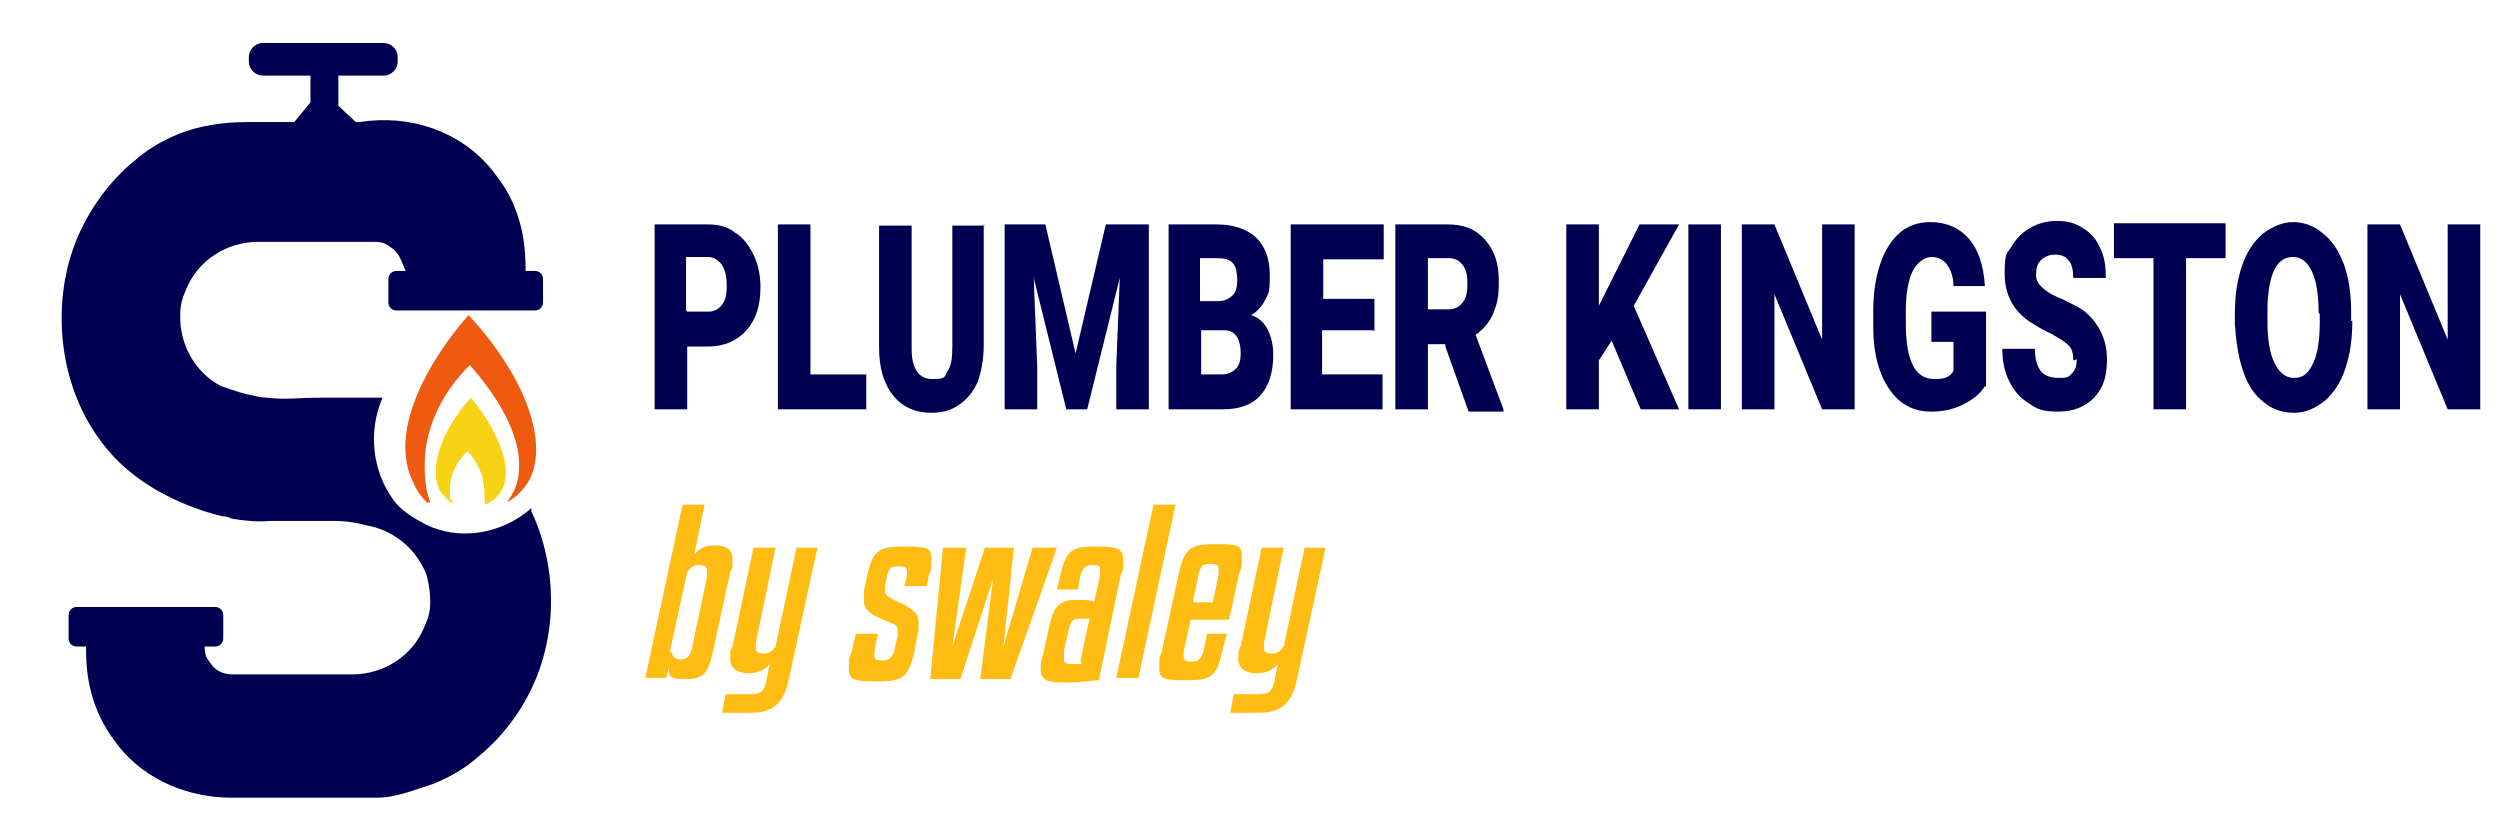 <?xml version="1.0" encoding="UTF-8"?>
<svg id="Layer_1" xmlns="http://www.w3.org/2000/svg" version="1.1" viewBox="0 0 215 72">
  <!-- Generator: Adobe Illustrator 29.0.0, SVG Export Plug-In . SVG Version: 2.1.0 Build 186)  -->
  <defs>
    <style>
      .st0 {
        fill: #f8d215;
      }

      .st1 {
        isolation: isolate;
      }

      .st2 {
        fill: #ed5a10;
      }

      .st3 {
        fill: #000053;
      }

      .st4 {
        fill: #ffbc13;
      }
    </style>
  </defs>
  <g id="Layer_11">
    <g id="Layer_111" data-name="Layer_11">
      <path class="st3" d="M45.7,43.7c-2.6,2.3-6.3,2.8-9.1,1.4-1.1-.6-2.2-1.2-2.9-2.3-1.6-2.3-2.1-5.6-.8-8.6h-5.1c-2.3,0-3.3.2-4.8,0-.7,0-1.2-.2-1.8-.3-.8-.2-1.6-.5-2.2-.7-2.3-1.2-3.6-3.7-3.5-6.2,0-.8.2-1.4.5-2.1,1-2.5,3.5-4.1,6.2-4.1h10c.3,0,.8,0,1.3.4h0c.5.3.8.7,1,1.2.2.4.3.8.4.9h-.8c-.4,0-.7.3-.7.7v2c0,.4.3.7.7.7h11.9c.4,0,.7-.3.7-.7v-2c0-.4-.3-.7-.7-.7h-.8c0-1.4,0-5.1-2.6-8.3,0,0-.2-.3-.3-.4-2.7-3.3-7-4.8-11.4-4.1h-.3l-1.5-1.4v-2.6h3.9c.7,0,1.2-.6,1.2-1.2v-.4c0-.7-.6-1.2-1.2-1.2h-10.4c-.7,0-1.2.6-1.2,1.2v.4c0,.7.6,1.2,1.2,1.2h4.1v2.3l-1.4,1.7h-4.1c-2,0-4,.3-5.8,1h0c-1.7.7-2.9,1.5-3.8,2.3-.9.7-4.7,4-5.9,9.7-1.1,5.2,0,11.5,4.2,15.9,2.5,2.6,6,4.2,9.2,5,0,0,.5,0,.8.2,1.2.2,2.3.3,3.3.2h5.6c1,0,2.1.2,2.8.4,2.3.4,4.3,2.1,5.1,4.3.2.8.3,1.4.3,2.3s-.2,1.4-.5,2.1c-1,2.5-3.5,4.1-6.2,4.1h-10.3c-.6,0-1.2-.2-1.6-.6-.2-.2-.4-.5-.6-.8-.2-.4-.2-.8-.2-1h.9c.4,0,.7-.3.7-.7v-2c0-.4-.3-.7-.7-.7H6.6c-.4,0-.7.3-.7.7v2c0,.4.3.7.7.7h.8c0,1.5,0,5,2.6,8.3,0,0,.2.3.3.4,2.3,2.8,5.9,4.3,9.6,4.3h12.5c1.7,0,3.3-.7,4.9-1.2h0c1.7-.7,2.9-1.5,3.8-2.3,1.1-.9,4.7-4,5.9-9.7s-.7-10.2-1.3-11.4h0v-.2h0Z"/>
      <path class="st2" d="M36.8,43.3c-.7-.7-1-1.2-1.3-1.9-2.8-5.8,4.4-13.9,4.8-14.3,5,5.4,7,11.2,5.1,14.4-.4.6-.9,1.2-1.8,1.7.3-.4.5-.8.7-1.2,1.7-4.5-3.3-9.9-3.9-10.6-.8.8-3.3,3.4-3.8,7.3-.2,1.9,0,3.5.4,4.5h-.2Z"/>
      <path class="st0" d="M38.9,43.3c-.6-.4-.8-.8-1-1-1.1-1.9,0-5.2,2.6-8.1,2.7,3.3,3.8,6.7,2.4,8.3-.2.3-.6.7-1.2.9,0-.5,0-1.3-.2-2.3-.3-1.1-.9-1.9-1.3-2.3-.4.4-1.6,1.7-1.5,3.4v.8h.2v.3Z"/>
      <g class="st1">
        <g class="st1">
          <path class="st4" d="M61.3,56.1c-.4,1.8-.8,2.3-2.3,2.3s-1.4-.2-1.5-.9l-.2.8h-1.8l3.2-14.9h1.9l-.9,4.3c.4-.5.9-.8,1.8-.8s1.5.3,1.5,1.2,0,.7-.2,1.1c0,0-1.5,6.9-1.5,6.9ZM57.8,56.1c0,.4.3.6.7.6.6,0,.8-.2,1-.9l1.3-6.2v-.5c0-.4-.2-.5-.7-.5s-.7.2-1,.6l-1.5,6.9s.2,0,.2,0Z"/>
          <path class="st4" d="M68.4,47.1h1.9l-2.5,11.5c-.4,1.8-1.3,2.7-3.2,2.7h-2.5l.3-1.6h2.1c.9,0,1.2-.2,1.4-1.1l.3-1.5c-.4.5-1,.8-1.8.8s-1.6-.3-1.6-1.2,0-.7.2-1.1l1.8-8.5h1.9l-1.7,8.2v.4c0,.4.2.5.7.5s.7-.2,1-.6l1.8-8.5h-.1Z"/>
          <path class="st4" d="M77.8,50.3l.2-.8v-.4c0-.3-.2-.4-.7-.4-.8,0-.8.2-1,.8l-.2.9v.4c0,.3.2.5.8.8,1.6.7,2.1,1.2,2.1,1.8v.7l-.4,2.1c-.5,2.1-1,2.4-3.2,2.4s-2.4-.2-2.4-1.2,0-.7.2-1.2l.4-1.7h1.9l-.3,1.5v.4c0,.3.2.4.7.4s.8-.2,1-.8l.3-1.4v-.4c0-.4-.2-.5-1-.8-1.4-.6-1.9-.9-1.9-1.8s0-.5,0-.8l.3-1.4c.5-2.1,1-2.4,3.2-2.4s2.3.2,2.3,1.2,0,.7-.2,1.2l-.2,1h-2,0Z"/>
          <path class="st4" d="M83.1,47.1l-1.2,8.5h0l2.8-8.5h2.5l-.9,8.5h0l2.5-8.5h2.1l-4,11.3h-2.6l1.1-8.6h0l-2.8,8.6h-2.6l1.1-11.3s2,0,2,0Z"/>
          <path class="st4" d="M89.5,57.4c0-.3,0-.6.2-1.1l.6-2.7c.3-1.4.9-2,2.1-2h.4c.8,0,1.1,0,1.3.2l.5-2.3v-.5c0-.4-.2-.4-.7-.4s-.8.2-1,1l-.2,1.1h-1.8l.3-1.3c.5-2.1,1-2.4,3-2.4s2.4.2,2.4,1.2,0,.7-.2,1.2l-1.9,9.1c-.5,0-1.4.2-2.9.2s-2.1-.2-2.1-1.1c0,0,0-.2,0-.2ZM92.9,56.9l.8-3.7h-.8c-.7,0-.8.2-1,1l-.4,1.8v.7c0,.3.2.4.6.4h.9v-.2h0Z"/>
          <path class="st4" d="M97.9,58.3h-1.9l3.2-14.9h1.9s-3.2,14.9-3.2,14.9Z"/>
          <path class="st4" d="M102.4,53.3l-.6,2.7v.5c0,.3.2.4.7.4s.8-.2,1-.9l.3-1.5h1.7l-.4,1.6c-.5,2.1-.9,2.4-3.1,2.4s-2.3-.2-2.3-1.2,0-.7.2-1.2l1.5-6.9c.5-2.1,1-2.4,3.2-2.4s2.2.2,2.2,1.2,0,.7-.2,1.2l-.9,4.1h-3.4.1ZM102.7,51.8h1.6l.5-2.4v-.5c0-.3-.2-.4-.7-.4s-.8,0-1,.8l-.5,2.4h0Z"/>
          <path class="st4" d="M112.1,47.1h1.9l-2.5,11.5c-.4,1.8-1.3,2.7-3.2,2.7h-2.5l.3-1.6h2.1c.9,0,1.2-.2,1.4-1.1l.3-1.5c-.4.5-1,.8-1.8.8s-1.6-.3-1.6-1.2,0-.7.2-1.1l1.8-8.5h1.9l-1.7,8.2v.4c0,.4.2.5.7.5s.7-.2,1-.6l1.8-8.5h-.1Z"/>
        </g>
      </g>
    </g>
  </g>
  <g>
    <path class="st3" d="M59.1,29.8v5.4h-2.8v-15.9h4.6c.9,0,1.7.2,2.3.7.7.4,1.2,1.1,1.6,1.9s.6,1.8.6,2.8c0,1.6-.4,2.8-1.2,3.7-.8.9-1.9,1.4-3.3,1.4h-1.8ZM59.1,26.8h1.8c.5,0,.9-.2,1.2-.6s.4-.9.4-1.6-.1-1.3-.4-1.8c-.3-.4-.7-.7-1.2-.7h-1.9v4.6Z"/>
    <path class="st3" d="M69.7,32.2h4.8v3h-7.6v-15.9h2.8v13Z"/>
    <path class="st3" d="M84.6,19.3v10.4c0,1.2-.2,2.2-.5,3.1-.4.9-.9,1.5-1.6,2-.7.5-1.5.7-2.4.7-1.4,0-2.5-.5-3.3-1.5-.8-1-1.2-2.4-1.2-4.1v-10.5h2.8v10.6c0,1.7.6,2.6,1.8,2.6s1-.2,1.3-.7c.3-.4.4-1.1.4-2.1v-10.4h2.8Z"/>
    <path class="st3" d="M89.9,19.3l2.6,11.1,2.6-11.1h3.7v15.9h-2.8v-3.7l.3-7.6-2.8,11.3h-1.8l-2.8-11.3.3,7.6v3.7h-2.8v-15.9h3.6Z"/>
    <path class="st3" d="M100.5,35.2v-15.9h4.1c1.5,0,2.6.4,3.4,1.1.8.8,1.2,1.8,1.2,3.3s-.1,1.5-.4,2.1-.7,1-1.2,1.3c.6.2,1.1.6,1.4,1.2.3.6.5,1.3.5,2.2,0,1.6-.4,2.7-1.1,3.5-.7.8-1.8,1.2-3.2,1.2h-4.7ZM103.3,25.9h1.4c.6,0,1-.2,1.3-.5.3-.3.4-.7.4-1.3s-.1-1.2-.4-1.5c-.3-.3-.7-.4-1.4-.4h-1.4v3.7ZM103.3,28.4v3.8h1.8c.5,0,.9-.2,1.2-.5s.4-.8.4-1.3c0-1.3-.5-2-1.4-2h-1.9Z"/>
    <path class="st3" d="M118.1,28.4h-4.4v3.8h5.2v3h-7.9v-15.9h8v3h-5.2v3.4h4.4v2.8Z"/>
    <path class="st3" d="M124.3,29.6h-1.5v5.6h-2.8v-15.9h4.5c1.4,0,2.4.4,3.2,1.3s1.2,2,1.2,3.6-.2,2-.5,2.8c-.3.7-.8,1.3-1.5,1.8l2.4,6.4v.2h-3l-2-5.6ZM122.8,26.6h1.8c.5,0,.9-.2,1.2-.6.3-.4.4-.9.4-1.6s-.1-1.2-.4-1.6c-.3-.4-.7-.6-1.2-.6h-1.8v4.4Z"/>
    <path class="st3" d="M138.6,29.3l-1.1,1.7v4.2h-2.8v-15.9h2.8v7l1-2,2.5-5h3.4l-3.9,7,3.9,8.9h-3.3l-2.5-5.9Z"/>
    <path class="st3" d="M148,35.2h-2.8v-15.9h2.8v15.9Z"/>
    <path class="st3" d="M159.5,35.2h-2.8l-4.1-9.9v9.9h-2.8v-15.9h2.8l4.1,9.9v-9.9h2.8v15.9Z"/>
    <path class="st3" d="M170.7,33.2c-.4.7-1.1,1.2-1.9,1.6s-1.7.6-2.7.6c-1.5,0-2.7-.6-3.6-1.9-.9-1.3-1.4-3.1-1.4-5.3v-1.4c0-1.6.2-2.9.6-4.1.4-1.2,1-2.1,1.7-2.7.7-.6,1.6-.9,2.6-.9,1.4,0,2.5.5,3.3,1.4.8.9,1.3,2.3,1.4,4.1h-2.7c0-.9-.3-1.5-.6-1.9s-.8-.6-1.3-.6-1.2.4-1.6,1.2-.6,2-.6,3.5v1c0,1.6.2,2.8.6,3.6.4.8,1,1.2,1.9,1.2s1.3-.2,1.6-.7v-2.5h-1.9v-2.6h4.7v6.5Z"/>
    <path class="st3" d="M178.3,31c0-.6-.1-1-.4-1.3-.3-.3-.8-.6-1.5-1-.7-.3-1.3-.7-1.8-1-1.5-1-2.2-2.4-2.2-4.2s.2-1.7.6-2.3c.4-.7.9-1.2,1.6-1.6s1.4-.6,2.3-.6,1.6.2,2.2.6c.7.4,1.2,1,1.5,1.7.4.8.5,1.6.5,2.6h-2.8c0-.6-.1-1.2-.4-1.5-.3-.4-.7-.5-1.2-.5s-.9.2-1.2.5c-.3.3-.4.7-.4,1.2s.2.8.5,1.1c.3.3.9.7,1.7,1,.8.4,1.5.7,2,1.1,1.2,1,1.9,2.4,1.9,4.1s-.4,2.5-1.1,3.3c-.8.8-1.8,1.2-3.1,1.2s-1.8-.2-2.5-.7c-.8-.5-1.3-1.1-1.7-1.9-.4-.8-.6-1.7-.6-2.8h2.8c0,.9.2,1.5.5,1.9s.8.6,1.6.6.8-.1,1.1-.4.4-.7.4-1.2Z"/>
    <path class="st3" d="M191.5,22.2h-3.5v13h-2.8v-13h-3.4v-3h9.6v3Z"/>
    <path class="st3" d="M202.3,27.6c0,1.6-.2,2.9-.6,4.1-.4,1.2-1,2.1-1.8,2.8-.8.6-1.6,1-2.6,1s-1.9-.3-2.6-.9c-.8-.6-1.4-1.5-1.8-2.7-.4-1.2-.6-2.5-.7-4v-.9c0-1.6.2-2.9.6-4.1.4-1.2,1-2.1,1.8-2.8.8-.6,1.7-1,2.6-1s1.8.3,2.6,1c.8.6,1.4,1.6,1.8,2.7s.6,2.5.6,4.1v.7ZM199.4,26.9c0-1.6-.2-2.8-.6-3.6-.4-.8-.9-1.2-1.6-1.2-1.4,0-2.1,1.4-2.2,4.3v1.2c0,1.6.2,2.8.6,3.6.4.8.9,1.3,1.7,1.3s1.2-.4,1.6-1.2.6-2,.6-3.6v-.7Z"/>
    <path class="st3" d="M213.3,35.2h-2.8l-4.1-9.9v9.9h-2.8v-15.9h2.8l4.1,9.9v-9.9h2.8v15.9Z"/>
  </g>
</svg>